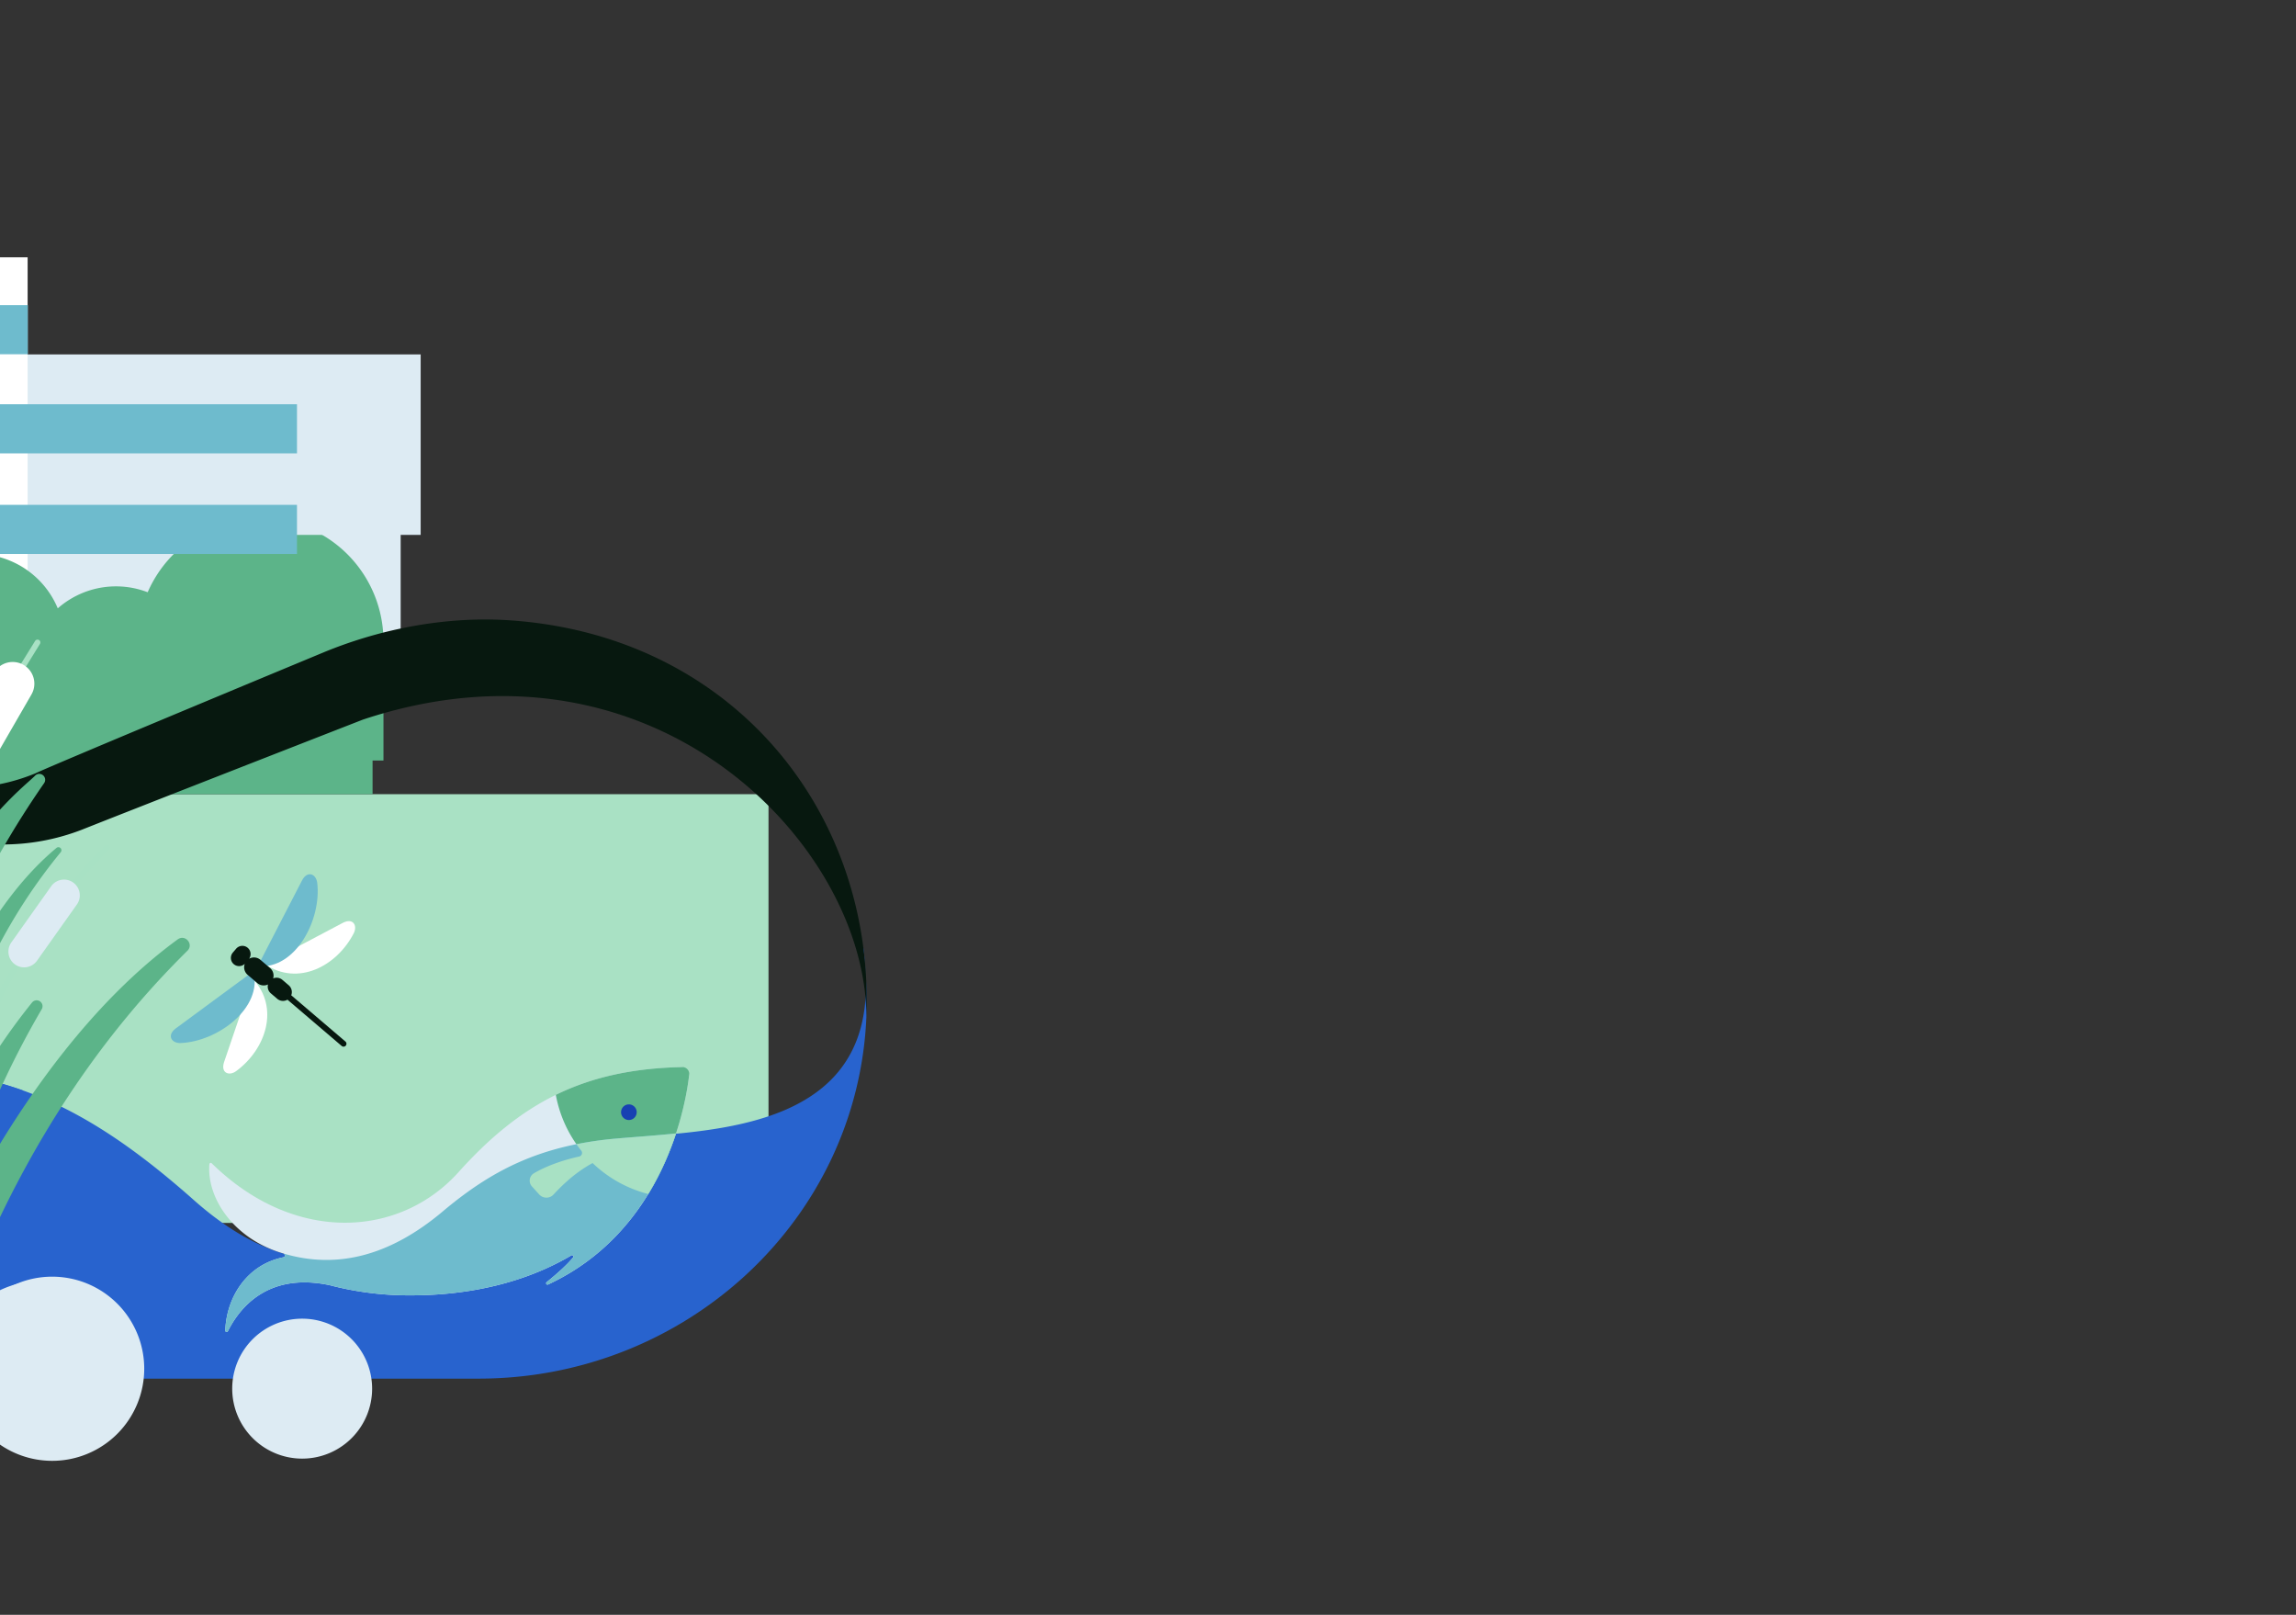 <?xml version="1.0" encoding="utf-8"?>
<svg xmlns="http://www.w3.org/2000/svg" xmlns:xlink="http://www.w3.org/1999/xlink" width="1280" height="900" viewBox="0 0 1280 900">
  <rect x="0" y="0" width="1280" height="900" fill="#333333" stroke="none"/>
  <defs>
    <clipPath id="clip-SERVICE_1">
      <rect width="1280" height="900"/>
    </clipPath>
  </defs>
  <g id="SERVICE_1" data-name="SERVICE – 1" clip-path="url(#clip-SERVICE_1)">
    <g id="Groupe_236" data-name="Groupe 236">
      <rect id="Rectangle_80" data-name="Rectangle 80" width="590.672" height="238.957" transform="translate(-162.238 442.625)" fill="#a9e1c4"/>
      <rect id="Rectangle_81" data-name="Rectangle 81" width="336.071" height="115.728" transform="translate(-128.369 326.898)" fill="#5cb489"/>
      <rect id="Rectangle_82" data-name="Rectangle 82" width="223.229" height="131.356" transform="translate(0.144 224.983)" fill="#ddebf3"/>
      <path id="Tracé_280" data-name="Tracé 280" d="M76.651,423.87V357.409a68.565,68.565,0,1,1,137.13,0V423.87" fill="#5cb489"/>
      <path id="Tracé_282" data-name="Tracé 282" d="M480.951,528C497.4,631.689,396.715,629.775,342.584,634.637c-42.153,3.934-68.933,17.85-96.407,41.084v0c-41.6,34.664-87.273,38.223-138.053-6.824C56.938,623.493,9.908,596.5-53.869,596.5a217.647,217.647,0,0,0-80.576,15.4V768.369H265.332s0,0,0-.007c116.359.73,213.06-88.171,217.686-201.919.7-17.091-1.715-42.49-2.063-38.443" fill="#2863ce"/>
      <path id="Tracé_283" data-name="Tracé 283" d="M12.593,607.677A195.411,195.411,0,0,0-53.869,596.5a217.647,217.647,0,0,0-80.576,15.4V768.37s22.141-4.108,53.2-11c59.881-19.461,49.079-80.53,93.836-149.692" fill="#2863ce"/>
      <path id="Tracé_284" data-name="Tracé 284" d="M279.083,345.436c-34.647-1.409-69.32,5.951-99.134,18.339C22.254,429.29,19.567,431.083,19.567,431.083a106.746,106.746,0,0,1-40.749,8.027A107.067,107.067,0,0,1-128.249,332.042a107.418,107.418,0,0,1,2.672-23.872A122.215,122.215,0,0,0-130,340.842c0,67.432,63.622,129.8,131.053,129.8a121.665,121.665,0,0,0,44.622-8.232s27.821-11.1,156.608-61.336c162.977-54.167,280.881,70.844,280.709,165.894,4.729-116.29-77.244-215.583-203.909-221.532" fill="#07180f"/>
      <rect id="Rectangle_84" data-name="Rectangle 84" width="235.575" height="100.589" transform="translate(-1.051 197.526)" fill="#ddebf3"/>
      <path id="Tracé_285" data-name="Tracé 285" d="M15.522,375.958a49.154,49.154,0,1,1,98.308,0" fill="#5cb489"/>
      <rect id="Rectangle_85" data-name="Rectangle 85" width="143.594" height="187.905" transform="translate(-128.19 143.412)" fill="#fff"/>
      <rect id="Rectangle_86" data-name="Rectangle 86" width="143.712" height="27.38" transform="translate(-128.19 170.052)" fill="#6ebbcd"/>
      <rect id="Rectangle_87" data-name="Rectangle 87" width="293.816" height="27.38" transform="translate(-128.25 225.298)" fill="#6ebbcd"/>
      <rect id="Rectangle_88" data-name="Rectangle 88" width="293.816" height="27.38" transform="translate(-128.25 281.364)" fill="#6ebbcd"/>
      <path id="Tracé_287" data-name="Tracé 287" d="M-62.3,405.544V357.9a49.3,49.3,0,0,1,49.153-49.154A49.3,49.3,0,0,1,36.01,357.9v47.645" fill="#5cb489"/>
      <path id="Tracé_288" data-name="Tracé 288" d="M384.116,599.842a4.57,4.57,0,0,0-4.653-5.1C325.18,596.064,290.1,614.711,255.1,653.854l-.009.006c-32.939,36-91.224,39.433-137.047-5.507a.774.774,0,0,0-1.313.49c-1.56,19.222,14.012,41.83,40.947,49.68,1.748.509,1.223,2.027.427,2.184-20,3.942-31.8,21.687-32.525,40.848a.775.775,0,0,0,1.466.379c7.84-15.609,24.489-32.526,56.832-25.632a175.125,175.125,0,0,0,44.986,5.65c33.54,0,64.312-7.322,89.638-22.269a.774.774,0,0,1,.987,1.161c-3.193,3.8-7.851,8.177-14.761,13.763a.774.774,0,0,0,.814,1.3c63.335-29.473,76.27-96.778,78.579-116.069m-59.193,95.8.016-.01,0,0-.014.007" fill="#ddebf3"/>
      <path id="Tracé_289" data-name="Tracé 289" d="M380.368,594.717c-27.633.576-50.3,5.6-70.5,15.488a69.771,69.771,0,0,0,14.158,31.069,2.07,2.07,0,0,1-1.172,3.319c-7.973,1.712-17.739,4.9-25.24,9.338a4.761,4.761,0,0,0-1.079,7.288l4.053,4.482a5.431,5.431,0,0,0,8.016.047c5.448-5.9,12.546-12.554,21.766-17.536a69.951,69.951,0,0,0,31.023,17.258c16.884-27.611,21.645-55.937,22.827-66.537a3.8,3.8,0,0,0-3.854-4.216" fill="#5cb489"/>
      <path id="Tracé_290" data-name="Tracé 290" d="M342.584,634.637c-42.153,3.934-68.933,17.85-96.407,41.084v0c-27.609,23-57.008,32.307-88.5,22.8,1.688.493,1.223,2.029.428,2.185-20,3.942-31.8,21.686-32.526,40.848a.774.774,0,0,0,1.465.378c7.842-15.609,24.491-32.524,56.833-25.63a175.212,175.212,0,0,0,44.986,5.648c33.541,0,64.312-7.321,89.638-22.268a.773.773,0,0,1,.987,1.161c-3.192,3.8-7.852,8.177-14.762,13.764a.775.775,0,0,0,.815,1.3C347.9,696.2,367.71,659.565,376.88,631.689c-12.394,1.288-24.21,2.042-34.3,2.948m-17.647,61-.014.007.016-.01Z" fill="#6ebbcd"/>
      <path id="Tracé_291" data-name="Tracé 291" d="M342.583,634.637a202.838,202.838,0,0,0-21.225,3.066q1.279,1.827,2.669,3.57a2.069,2.069,0,0,1-1.171,3.319c-7.973,1.714-17.738,4.9-25.24,9.338a4.763,4.763,0,0,0-1.079,7.29l4.053,4.482a5.43,5.43,0,0,0,8.015.046c5.449-5.9,12.547-12.553,21.766-17.535v0a69.946,69.946,0,0,0,31.024,17.259c.236-.384.467-.769.7-1.153l.1-.161c.2-.335.4-.669.593-1.005.07-.119.141-.237.21-.357.182-.314.363-.627.543-.942.08-.138.16-.278.239-.416q.261-.46.517-.918c.082-.145.162-.291.242-.435q.255-.457.5-.913l.233-.429q.25-.462.5-.925c.069-.131.138-.262.209-.394.169-.32.338-.642.506-.962l.149-.288q1.211-2.339,2.318-4.663c.048-.1.1-.2.142-.3.15-.315.3-.627.442-.941.062-.135.126-.271.189-.4.137-.3.274-.6.408-.892.069-.148.137-.3.205-.447l.388-.868q.1-.231.2-.462c.127-.287.252-.572.377-.858l.2-.458.37-.862c.061-.144.12-.285.179-.428q.189-.444.373-.889c.045-.109.089-.218.134-.328q.649-1.579,1.255-3.136l.131-.336c.106-.276.209-.548.314-.822.06-.16.121-.319.18-.477.1-.257.192-.511.287-.767l.2-.525c.089-.245.179-.491.267-.735.066-.184.132-.366.2-.548.085-.237.171-.476.254-.711.067-.19.133-.377.2-.564l.24-.691q.1-.288.2-.574c.078-.225.154-.451.23-.674.067-.2.131-.394.2-.592l.178-.533c-12.394,1.287-24.208,2.041-34.3,2.947" fill="#a8e1c4"/>
      <path id="Tracé_292" data-name="Tracé 292" d="M354.952,619.87a4.359,4.359,0,1,1-4.359-4.36,4.36,4.36,0,0,1,4.359,4.36" fill="#1741b2"/>
      <rect id="Rectangle_93" data-name="Rectangle 93" width="66.425" height="33.213" transform="translate(115.325 257.616)" fill="none"/>
      <path id="Tracé_311" data-name="Tracé 311" d="M124.895,592.005c-1.935,5.933,2.7,7.858,6.673,5.032,16.68-12.192,24.544-35.467,9.214-51.677Z" fill="#fff"/>
      <path id="Tracé_312" data-name="Tracé 312" d="M97.834,573.29c-4.934,3.823-2.168,8.145,2.71,8.038,20.649-.724,46.013-19.441,40.772-40.059Z" fill="#6ebbcd"/>
      <path id="Tracé_313" data-name="Tracé 313" d="M191.211,514.292c5.555-2.844,8.186,1.427,6.019,5.8-9.418,18.391-31.166,29.816-49.585,17.227Z" fill="#fff"/>
      <path id="Tracé_314" data-name="Tracé 314" d="M168.474,490.511c3-5.473,7.7-3.422,8.364,1.412,2.532,20.5-11.964,48.5-33.149,46.565Z" fill="#6ebbcd"/>
      <path id="Tracé_315" data-name="Tracé 315" d="M192.583,580.492,162.362,554.7a4.965,4.965,0,0,0-1.391-5.566l-3.565-3.041a4.955,4.955,0,0,0-5.124-.793,5.513,5.513,0,0,0-1.7-5.75l-5.41-4.618a5.518,5.518,0,0,0-6.288-.591,4.579,4.579,0,0,0-7.246-5.582l-1.825,2.139a4.579,4.579,0,0,0,6.652,6.278,5.515,5.515,0,0,0,1.572,6.116l5.412,4.618a5.514,5.514,0,0,0,5.945.769,4.958,4.958,0,0,0,1.588,4.937l3.564,3.042a4.964,4.964,0,0,0,5.716.5l30.221,25.789a1.614,1.614,0,1,0,2.1-2.456" fill="#07180f"/>
      <path id="Tracé_316" data-name="Tracé 316" d="M-35.305,741.7A336.159,336.159,0,0,1,59.511,472.486" fill="none" stroke="#a8e1c4" stroke-linecap="round" stroke-miterlimit="10" stroke-width="3.172"/>
      <path id="Tracé_317" data-name="Tracé 317" d="M8.38,537.527h0A8.813,8.813,0,0,1,6.3,525.277l22.342-31.495A8.787,8.787,0,0,1,42.971,503.95L20.63,535.444a8.811,8.811,0,0,1-12.25,2.083" fill="#ddebf3"/>
      <path id="Tracé_319" data-name="Tracé 319" d="M-62.589,637.683c1.6-88.1,12.12-162.436,58.086-238.472l25.428-41.165" fill="none" stroke="#a8e1c4" stroke-linecap="round" stroke-miterlimit="10" stroke-width="3.172"/>
      <path id="Tracé_320" data-name="Tracé 320" d="M-25.518,437.47h0a12.119,12.119,0,0,1-4.423-16.5l26.547-45.981a12.082,12.082,0,1,1,20.927,12.082l-26.548,45.98a12.115,12.115,0,0,1-16.5,4.423" fill="#fff"/>
      <path id="Tracé_324" data-name="Tracé 324" d="M99.072,523.552C58.724,553.016,23.336,597.531-5.567,646.839c-3.03,5.168-10.921,1.466-8.881-4.166a493.217,493.217,0,0,1,37.716-80.219,3.286,3.286,0,0,0-5.389-3.728Q7.505,571.579-1.609,585.364a346.424,346.424,0,0,0-34.113,66.1q-.72,1.863-1.417,3.734a1.657,1.657,0,0,1-3.192-.816c13.4-94.528,49.683-149.512,74.206-179.446a1.688,1.688,0,0,0-2.388-2.364c-37.1,30.871-63.259,85.9-78.283,139.467a1.1,1.1,0,0,1-2.151-.464c11.9-76.721,48.181-138.55,73.539-175.092a3.285,3.285,0,0,0-5.084-4.133C13.142,439.1-46.974,482.5-68.825,601.713a1.976,1.976,0,0,1-3.917-.221c-3.083-46.109-12.535-89.77-30.71-125.625a2.435,2.435,0,0,0-4.519,1.753c15.638,56.278,32.147,153.628-2.7,290.749h75.408C3.43,645.106,61.422,572.385,104.479,529.892c3.684-3.638-1.224-9.393-5.407-6.34M-52.918,712.005v-.593l.106.011c-.037.194-.07.388-.107.582" fill="#5cb489"/>
      <path id="Tracé_326" data-name="Tracé 326" d="M205.348,768.37a38.053,38.053,0,0,0-37.166-30.461h-.656A38.052,38.052,0,0,0,130.36,768.37Z" fill="#ddebf3"/>
      <path id="Tracé_327" data-name="Tracé 327" d="M77.827,768.37V767.6a53.932,53.932,0,0,0-53.775-53.773H23.12a53.454,53.454,0,0,0-33.3,11.633,62.708,62.708,0,0,0-60.9-48.618H-72.17A62.643,62.643,0,0,0-134.629,739.3V768.37Z" fill="#ddebf3"/>
      <path id="Tracé_328" data-name="Tracé 328" d="M29.089,814.17A51.319,51.319,0,1,0-22.23,762.851,51.319,51.319,0,0,0,29.089,814.17" fill="#ddebf3"/>
      <path id="Tracé_329" data-name="Tracé 329" d="M168.457,812.939a39,39,0,1,0-39-39,39,39,0,0,0,39,39" fill="#ddebf3"/>
      <rect id="Rectangle_83" data-name="Rectangle 83" width="51.351" height="205.781" transform="translate(-166.248 545.359)" fill="#a8e1c4"/>
      <path id="Tracé_286" data-name="Tracé 286" d="M-128.25,331.322v-5.449a38.5,38.5,0,0,1,38.385-38.384,38.5,38.5,0,0,1,38.384,38.384v7.061" fill="#5cb489"/>
      <line id="Ligne_6" data-name="Ligne 6" y2="338.362" transform="translate(-132.448 404.929)" fill="none" stroke="#a8e1c4" stroke-linecap="round" stroke-miterlimit="10" stroke-width="3.172"/>
      <path id="Tracé_318" data-name="Tracé 318" d="M-132.627,488.214h0a11.017,11.017,0,0,1-10.984-10.983V428.963a11.016,11.016,0,0,1,10.984-10.983,11.016,11.016,0,0,1,10.984,10.983v48.268a11.017,11.017,0,0,1-10.984,10.983" fill="#ddebf3"/>
      <path id="Tracé_321" data-name="Tracé 321" d="M-89.983,655.34C-76.931,595.7-69.658,540.771-77.84,481.973c-3.469-24.939-6.27-38.733-12.723-60.513" fill="none" stroke="#a8e1c4" stroke-linecap="round" stroke-miterlimit="10" stroke-width="2.982"/>
      <path id="Tracé_322" data-name="Tracé 322" d="M-77.524,487.469h0a8.284,8.284,0,0,0,6.8-9.5l-5.926-35.809a8.284,8.284,0,0,0-9.5-6.8,8.287,8.287,0,0,0-6.8,9.5l5.925,35.811a8.285,8.285,0,0,0,9.5,6.8" fill="#ddebf3"/>
      <path id="Tracé_323" data-name="Tracé 323" d="M-134.629,731.612v36.673a.157.157,0,0,0,.026.085h8.975c.642-.051,1.115-.085,1.3-.085h13.257a1.835,1.835,0,0,0,1.827-1.656c7.083-72.64-13.812-203.721-74.766-266.037a1.835,1.835,0,0,0-2.845,2.292c24.974,37.791,53,110.336,52.225,228.728" fill="#5cb489"/>
      <path id="Tracé_325" data-name="Tracé 325" d="M-118.706,624.062l9.776,144.307h21.536l.1-102.444c.739-68.495-16.7-166.041-89.757-241.935-4.188-4.8-11.605.908-8.028,6.176,30.1,44.324,63.521,113.622,66.375,193.9" fill="#5cb489"/>
    </g>
  </g>
</svg>
